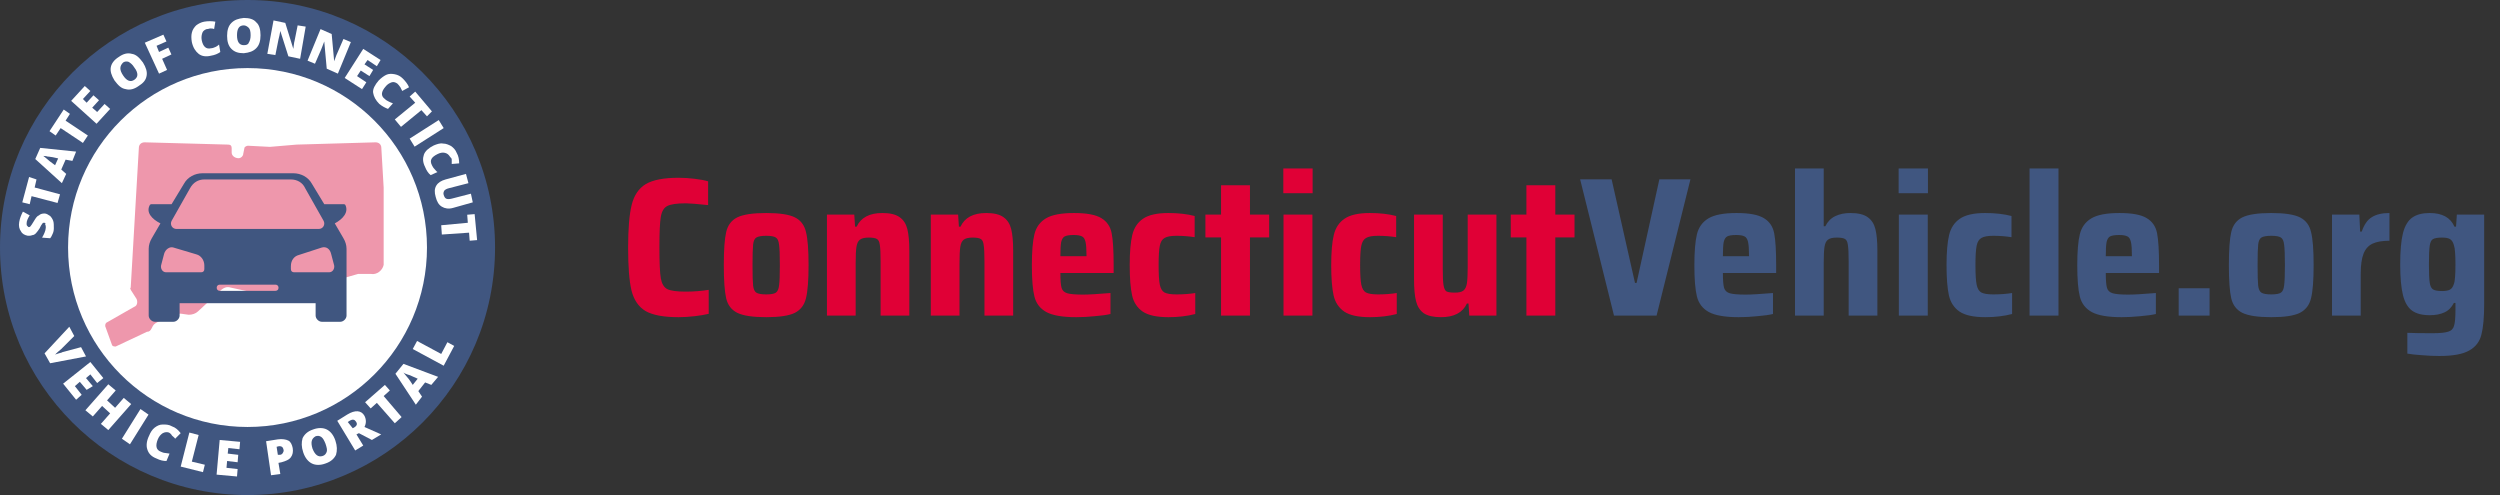 <svg width="404" height="80" viewBox="0 0 404 80" fill="none" xmlns="http://www.w3.org/2000/svg">
<rect x="0" y="0" width="404" height="80" fill="#333333" stroke="none"/>
<g clip-path="url(#clip0_168_1717)">
<path fill-rule="evenodd" clip-rule="evenodd" d="M40 80C17.909 80 0 62.091 0 40C0 17.909 17.909 0 40 0C62.091 0 80 17.909 80 40C80 62.091 62.091 80 40 80Z" fill="#405680"/>
<path fill-rule="evenodd" clip-rule="evenodd" d="M40 69C23.984 69 11 56.016 11 40C11 23.984 23.984 11 40 11C56.016 11 69 23.984 69 40C69 56.016 56.016 69 40 69Z" fill="white"/>
<path d="M61.625 23.917L62 30.333V42.25C62 42.433 62 42.617 62 42.8C61.812 43.717 60.875 44.45 59.938 44.267H58.438C58.25 44.267 58.062 44.267 57.875 44.267L44.938 47.933C44.562 47.933 44.375 47.933 44 47.933L37.25 46.467C36.688 46.283 36.125 46.467 35.562 47.017L32 50.317C31.625 50.683 31.062 50.867 30.5 50.867L29.188 50.683C29 50.683 28.625 50.683 28.438 50.867L25.625 51.967C25.25 52.15 24.875 52.333 24.688 52.7L24.5 53.067C24.312 53.433 24.125 53.617 23.75 53.617L18.688 56C18.5 56 18.312 56 18.125 55.817L17 52.7C17 52.517 17 52.333 17.188 52.15L21.688 49.583C22.25 49.4 22.25 48.667 22.062 48.3L21.125 46.833C21.125 46.65 20.938 46.65 21.125 46.467L22.438 23.917C22.438 23.367 22.812 23 23.375 23L36.875 23.367C37.25 23.367 37.438 23.55 37.438 23.917V24.65C37.438 25.2 38 25.567 38.562 25.567C38.938 25.567 39.312 25.2 39.312 24.833L39.5 23.917C39.5 23.733 39.875 23.55 40.062 23.55L43.625 23.733L47.938 23.367L60.688 23C61.25 23 61.625 23.367 61.625 23.917Z" fill="#EE97AC"/>
<path d="M55.501 38.5L54.102 36.1C55.401 35.4 56.4 34.3 55.8 33.1C55.7 33 55.6 33 55.6 33H52.403L50.405 29.7C49.806 28.6 48.607 28 47.408 28H32.721C31.522 28 30.323 28.6 29.724 29.7L27.726 33H24.429C24.429 33 24.329 33 24.229 33.1C23.529 34.3 24.529 35.4 25.927 36.1L24.529 38.5C24.229 39 24.029 39.6 24.029 40.2V51C24.029 51.5 24.529 52 25.028 52H28.026C28.525 52 29.024 51.5 29.024 51V49H51.005V51C51.005 51.5 51.504 52 52.004 52H55.001C55.501 52 56 51.5 56 51V40.2C56 39.6 55.8 39 55.501 38.5ZM27.726 35.7L30.723 30.4C31.223 29.5 32.022 29 33.021 29H47.008C48.007 29 48.907 29.5 49.306 30.4L52.303 35.7C52.603 36.3 52.203 37 51.504 37H28.525C27.826 37 27.426 36.3 27.726 35.7ZM33.021 43.5C33.021 43.8 32.821 44 32.521 44H26.826C26.327 44 25.927 43.5 26.027 42.9L26.527 41C26.727 40.3 27.426 39.8 28.026 40L31.722 41.1C32.521 41.3 33.021 42.1 33.021 42.9V43.5ZM44.511 47H35.519C35.219 47 35.019 46.8 35.019 46.5C35.019 46.2 35.219 46 35.519 46H44.511C44.81 46 45.01 46.2 45.01 46.5C45.01 46.8 44.81 47 44.511 47ZM53.203 44H47.508C47.208 44 47.008 43.8 47.008 43.5V43C47.008 42.1 47.508 41.4 48.307 41.2L52.004 40C52.703 39.8 53.303 40.2 53.502 41L54.002 42.9C54.102 43.5 53.702 44 53.203 44Z" fill="#405680"/>
<path d="M13.1 56.1L13.9 57.6L8.1 58.7L7.2 57.1L11.2 52.8L12 54.3L9.9 56.4C9.4 56.8 9.1 57.1 8.9 57.3C9.1 57.2 9.3 57.2 9.5 57.1C9.8 57 10 57 10.1 56.9L13.1 56.1Z" fill="white"/>
<path d="M12.3 64.6L10.2 62L14.6 58.5L16.7 61.1L15.7 61.9L14.6 60.5L13.9 61.1L15 62.4L14 63L12.9 61.7L12.1 62.4L13.2 63.8L12.3 64.6Z" fill="white"/>
<path d="M17.5 69.5L16.3 68.5L17.8 66.8L16.5 65.6L15 67.3L13.8 66.3L17.5 62.1L18.7 63.1L17.3 64.7L18.6 65.9L20 64.3L21.2 65.3L17.5 69.5Z" fill="white"/>
<path d="M19.7 70.9L22.7 66.1L24 67L21 71.8L19.7 70.9Z" fill="white"/>
<path d="M27.3 69.9C27 69.8 26.7 69.8 26.3 70C26 70.2 25.7 70.5 25.5 71C25.1 72 25.2 72.7 26 73C26.2 73.1 26.5 73.2 26.7 73.2C26.9 73.2 27.2 73.3 27.4 73.3L26.9 74.5C26.4 74.5 25.9 74.4 25.3 74.1C24.5 73.8 24 73.3 23.8 72.6C23.6 72 23.7 71.2 24.1 70.4C24.3 69.9 24.6 69.4 25 69.1C25.4 68.8 25.8 68.6 26.3 68.6C26.8 68.6 27.3 68.6 27.8 68.9C28.4 69.1 28.8 69.5 29.2 70L28.3 70.9C28.2 70.7 28 70.6 27.8 70.4C27.7 70.2 27.5 70 27.3 69.9Z" fill="white"/>
<path d="M29.2 75.4L30.6 69.9L32.1 70.3L31 74.6L33.1 75.1L32.8 76.3L29.2 75.4Z" fill="white"/>
<path d="M38.3 77L35 76.7L35.5 71.1L38.8 71.4L38.7 72.6L36.9 72.4L36.8 73.3L38.5 73.5L38.4 74.7L36.7 74.5L36.6 75.6L38.4 75.8L38.3 77Z" fill="white"/>
<path d="M47.3 72.4C47.4 73 47.3 73.5 47 73.9C46.7 74.3 46.2 74.5 45.5 74.7L45 74.8L45.3 76.6L43.8 76.8L43 71.3L44.9 71C45.6 70.9 46.2 71 46.6 71.2C47 71.4 47.2 71.9 47.3 72.4ZM44.9 73.5H45.2C45.4 73.5 45.6 73.4 45.7 73.2C45.8 73 45.9 72.9 45.8 72.6C45.7 72.2 45.5 72.1 45.1 72.1L44.7 72.2L44.9 73.5Z" fill="white"/>
<path d="M54.2 71.2C54.5 72.1 54.5 72.8 54.3 73.5C54 74.1 53.5 74.6 52.6 74.9C51.8 75.2 51 75.2 50.4 74.9C49.8 74.6 49.3 74 49 73.1C48.7 72.2 48.7 71.5 48.9 70.8C49.2 70.2 49.7 69.7 50.6 69.4C51.4 69.1 52.2 69.1 52.8 69.4C53.4 69.7 53.9 70.3 54.2 71.2ZM50.5 72.5C50.9 73.5 51.4 73.9 52.1 73.7C52.5 73.6 52.7 73.3 52.8 73C52.9 72.7 52.8 72.3 52.6 71.7C52.4 71.2 52.2 70.8 51.9 70.6C51.6 70.4 51.3 70.4 51 70.5C50.3 70.9 50.2 71.5 50.5 72.5Z" fill="white"/>
<path d="M57.6 70.2L58.7 72L57.4 72.8L54.5 68L56.1 67C57.4 66.2 58.4 66.3 58.9 67.2C59.2 67.8 59.2 68.4 58.9 69L61.6 70.2L60.1 71.1L58 70L57.6 70.2ZM57 69.2L57.2 69.1C57.7 68.8 57.8 68.5 57.5 68.1C57.3 67.8 57 67.7 56.5 68L56.2 68.2L57 69.2Z" fill="white"/>
<path d="M64.9 67.4L63.8 68.4L60.9 65.1L59.9 66L59 65L62.2 62.2L63 63.1L62 64L64.9 67.4Z" fill="white"/>
<path d="M69.7 62.2L68.7 61.8L67.6 63.2L68.2 64.1L67.2 65.4L63.9 60.4L65.2 58.8L70.8 60.9L69.7 62.2ZM67.5 61.2L66.6 60.8C66.4 60.7 66.2 60.6 65.8 60.5C65.5 60.4 65.3 60.3 65.2 60.2C65.3 60.3 65.4 60.5 65.6 60.7C65.8 60.9 66.2 61.4 66.7 62.2L67.5 61.2Z" fill="white"/>
<path d="M71.7 59.1L66.7 56.4L67.4 55.1L71.3 57.2L72.3 55.3L73.4 55.9L71.7 59.1Z" fill="white"/>
<path d="M7.2 34.5C7.5 34.5 7.8 34.7 8.1 34.9C8.3 35.1 8.5 35.4 8.6 35.7C8.7 36 8.7 36.4 8.7 36.9C8.7 37.3 8.6 37.6 8.5 37.8C8.4 38 8.3 38.3 8.1 38.5L6.8 38.4C7 38.1 7.1 37.8 7.2 37.6C7.3 37.4 7.4 37 7.4 36.8C7.4 36.6 7.4 36.4 7.3 36.3C7.4 36.1 7.3 36 7.2 36C7.1 36 7.1 36 7 36C6.9 36 6.9 36.1 6.8 36.2C6.7 36.3 6.6 36.5 6.4 36.9C6.2 37.2 6 37.5 5.8 37.7C5.6 37.9 5.4 38 5.2 38C5 38.1 4.8 38.1 4.5 38.1C4 38 3.6 37.8 3.4 37.4C3.1 37 3 36.5 3.1 35.9C3.2 35.3 3.4 34.8 3.7 34.2L4.8 34.8C4.5 35.3 4.3 35.7 4.3 36.1C4.3 36.3 4.3 36.4 4.4 36.5C4.5 36.6 4.5 36.6 4.6 36.7C4.7 36.7 4.8 36.7 4.9 36.6C5 36.5 5.2 36.2 5.5 35.7C5.8 35.2 6 34.9 6.3 34.8C6.5 34.6 6.8 34.5 7.2 34.5Z" fill="white"/>
<path d="M9.7 31.4L9.3 32.8L5.1 31.7L4.8 33L3.6 32.7L4.7 28.6L5.9 29L5.6 30.3L9.7 31.4Z" fill="white"/>
<path d="M11.7 26L10.6 25.8L9.9 27.4L10.7 28.1L10 29.6L5.7 25.7L6.5 23.9L12.3 24.5L11.7 26ZM9.4 25.6L8.5 25.4C8.3 25.4 8 25.3 7.7 25.3C7.4 25.2 7.1 25.2 7 25.2C7.1 25.3 7.3 25.4 7.5 25.6C7.7 25.8 8.2 26.2 8.9 26.7L9.4 25.6Z" fill="white"/>
<path d="M14.2 21.9L13.4 23.1L9.8 20.7L9 21.9L8 21.2L10.3 17.7L11.3 18.4L10.6 19.5L14.2 21.9Z" fill="white"/>
<path d="M17.8 17.6L15.6 20L11.5 16.3L13.7 13.9L14.6 14.7L13.4 16L14 16.6L15.1 15.4L16 16.2L14.9 17.4L15.7 18.1L16.9 16.8L17.8 17.6Z" fill="white"/>
<path d="M23.1 10.1C23.6 10.9 23.8 11.6 23.7 12.2C23.6 12.9 23.2 13.4 22.4 13.9C21.7 14.4 21 14.6 20.3 14.4C19.6 14.3 19.1 13.8 18.5 13C18 12.2 17.8 11.5 17.9 10.9C18 10.3 18.4 9.7 19.2 9.2C19.9 8.7 20.6 8.5 21.3 8.7C22 8.8 22.5 9.3 23.1 10.1ZM19.9 12.2C20.5 13.1 21.1 13.3 21.7 12.9C22 12.7 22.2 12.4 22.2 12.1C22.2 11.8 22.1 11.4 21.7 10.9C21.4 10.4 21.1 10.2 20.8 10C20.5 9.9 20.2 9.9 19.9 10.1C19.3 10.7 19.3 11.3 19.9 12.2Z" fill="white"/>
<path d="M27 11.3L25.7 11.9L23.4 6.9L26.4 5.6L26.9 6.7L25.3 7.4L25.7 8.4L27.2 7.7L27.7 8.8L26.2 9.5L27 11.3Z" fill="white"/>
<path d="M33.4 4.7C33.1 4.8 32.8 5 32.7 5.3C32.6 5.6 32.5 6 32.6 6.5C32.8 7.5 33.3 8 34.1 7.8C34.3 7.8 34.6 7.7 34.8 7.6C35 7.5 35.2 7.4 35.4 7.2L35.6 8.4C35.2 8.7 34.7 8.9 34.1 9C33.3 9.2 32.6 9.1 32.1 8.7C31.6 8.3 31.2 7.7 31 6.8C30.9 6.2 30.9 5.7 31 5.3C31.1 4.8 31.4 4.4 31.7 4.1C32.1 3.8 32.5 3.6 33 3.5C33.6 3.4 34.2 3.4 34.8 3.5L34.6 4.7C34.4 4.6 34.2 4.6 34 4.6C33.8 4.6 33.7 4.7 33.4 4.7Z" fill="white"/>
<path d="M42.1 5.7C42.1 6.6 41.9 7.3 41.4 7.8C40.9 8.3 40.3 8.5 39.4 8.6C38.5 8.6 37.9 8.4 37.4 7.9C36.9 7.4 36.7 6.7 36.7 5.8C36.7 4.9 36.9 4.2 37.4 3.7C37.9 3.2 38.5 3 39.4 2.9C40.3 2.9 41 3.1 41.4 3.6C41.9 4 42.1 4.8 42.1 5.7ZM38.3 5.7C38.3 6.8 38.7 7.3 39.4 7.3C39.8 7.3 40.1 7.2 40.2 6.9C40.4 6.6 40.5 6.2 40.5 5.7C40.5 5.1 40.4 4.7 40.2 4.5C40 4.3 39.7 4.1 39.4 4.1C38.6 4.1 38.3 4.7 38.3 5.7Z" fill="white"/>
<path d="M48.5 9.5L46.6 9.1L45.3 5C45.2 5.6 45.1 6 45 6.4L44.5 8.9L43.2 8.7L44.2 3.3L46.1 3.7L47.4 7.9C47.5 7.3 47.5 6.9 47.6 6.6L48.1 4.1L49.4 4.3L48.5 9.5Z" fill="white"/>
<path d="M54.6 11.9L52.8 11.1L52.4 6.7C52.2 7.3 52 7.7 51.9 8L50.9 10.3L49.7 9.8L51.8 4.7L53.6 5.5L54 9.9C54.2 9.4 54.3 9 54.5 8.6L55.5 6.3L56.7 6.8L54.6 11.9Z" fill="white"/>
<path d="M58.5 14.4L55.7 12.6L58.7 7.9L61.5 9.7L60.9 10.7L59.4 9.7L58.9 10.4L60.3 11.3L59.7 12.3L58.3 11.4L57.7 12.3L59.2 13.3L58.5 14.4Z" fill="white"/>
<path d="M64.2 13.5C63.9 13.3 63.6 13.2 63.3 13.3C63 13.4 62.6 13.6 62.3 14C61.6 14.8 61.5 15.5 62.2 16C62.4 16.2 62.6 16.3 62.8 16.4C63 16.5 63.2 16.6 63.5 16.7L62.7 17.6C62.2 17.4 61.8 17.2 61.3 16.8C60.7 16.2 60.4 15.6 60.3 15C60.2 14.4 60.6 13.7 61.2 13C61.6 12.6 62 12.3 62.4 12.1C62.8 11.9 63.3 11.9 63.8 12C64.3 12.1 64.7 12.3 65.1 12.7C65.5 13.1 65.9 13.6 66.1 14.1L65 14.7C64.9 14.5 64.8 14.3 64.7 14.1C64.5 13.8 64.3 13.6 64.2 13.5Z" fill="white"/>
<path d="M64.8 20.5L63.8 19.3L67.1 16.6L66.2 15.6L67.1 14.8L69.8 18L69 18.8L68.1 17.8L64.8 20.5Z" fill="white"/>
<path d="M66.2 22.4L70.9 19.4L71.7 20.7L67 23.7L66.2 22.4Z" fill="white"/>
<path d="M72.7 25.3C72.5 25 72.3 24.8 71.9 24.7C71.5 24.6 71.1 24.7 70.7 24.9C69.7 25.4 69.4 25.9 69.8 26.7C69.9 26.9 70 27.1 70.2 27.3C70.4 27.5 70.5 27.7 70.7 27.8L69.6 28.3C69.2 28 68.9 27.5 68.7 27C68.3 26.2 68.3 25.6 68.5 25C68.7 24.4 69.3 23.9 70.1 23.5C70.6 23.3 71.1 23.1 71.6 23.2C72.1 23.2 72.5 23.4 72.9 23.6C73.3 23.9 73.6 24.2 73.8 24.7C74.1 25.2 74.2 25.8 74.2 26.4L73 26.5C73 26.3 73 26.1 73 25.8C73 25.5 72.8 25.5 72.7 25.3Z" fill="white"/>
<path d="M76.4 32.7L73.2 33.6C72.5 33.8 71.9 33.7 71.4 33.4C70.9 33.1 70.6 32.6 70.4 31.8C70.2 31.1 70.2 30.5 70.5 30C70.8 29.5 71.3 29.2 72 29L75.3 28.1L75.7 29.6L72.6 30.4C72.2 30.5 72 30.6 71.8 30.8C71.7 31 71.6 31.2 71.7 31.5C71.8 31.8 71.9 32 72.1 32.1C72.3 32.2 72.6 32.2 73 32.1L76.1 31.3L76.4 32.7Z" fill="white"/>
<path d="M71.4 37.9L71.3 36.4L75.6 36L75.5 34.7L76.7 34.6L77.1 38.8L75.9 38.9L75.8 37.6L71.4 37.9Z" fill="white"/>
</g>
<path d="M114.528 50.712C113.931 50.861 113.173 50.989 112.256 51.096C111.339 51.203 110.475 51.256 109.664 51.256C107.253 51.256 105.472 50.925 104.32 50.264C103.189 49.581 102.432 48.472 102.048 46.936C101.685 45.4 101.504 43.085 101.504 39.992C101.504 36.941 101.696 34.648 102.08 33.112C102.464 31.555 103.221 30.435 104.352 29.752C105.504 29.069 107.275 28.728 109.664 28.728C110.496 28.728 111.349 28.781 112.224 28.888C113.12 28.995 113.856 29.133 114.432 29.304V33.144C112.619 32.952 111.413 32.856 110.816 32.856C109.365 32.856 108.363 33.005 107.808 33.304C107.275 33.581 106.933 34.168 106.784 35.064C106.635 35.939 106.56 37.581 106.56 39.992C106.56 42.403 106.635 44.056 106.784 44.952C106.933 45.827 107.275 46.413 107.808 46.712C108.363 46.989 109.365 47.128 110.816 47.128C112.053 47.128 113.291 47.032 114.528 46.84V50.712ZM123.816 51.256C121.661 51.256 120.104 51.021 119.144 50.552C118.205 50.083 117.608 49.304 117.352 48.216C117.096 47.107 116.968 45.315 116.968 42.84C116.968 40.365 117.096 38.584 117.352 37.496C117.608 36.387 118.205 35.597 119.144 35.128C120.104 34.659 121.661 34.424 123.816 34.424C125.97 34.424 127.517 34.659 128.456 35.128C129.394 35.597 129.992 36.387 130.248 37.496C130.525 38.584 130.664 40.365 130.664 42.84C130.664 45.293 130.525 47.075 130.248 48.184C129.992 49.272 129.394 50.061 128.456 50.552C127.517 51.021 125.97 51.256 123.816 51.256ZM123.816 47.576C124.584 47.576 125.106 47.48 125.384 47.288C125.661 47.096 125.832 46.712 125.896 46.136C125.981 45.56 126.024 44.461 126.024 42.84C126.024 41.219 125.981 40.12 125.896 39.544C125.832 38.947 125.661 38.563 125.384 38.392C125.106 38.2 124.584 38.104 123.816 38.104C123.048 38.104 122.514 38.2 122.216 38.392C121.938 38.563 121.768 38.936 121.704 39.512C121.64 40.088 121.608 41.197 121.608 42.84C121.608 44.483 121.64 45.592 121.704 46.168C121.768 46.723 121.938 47.096 122.216 47.288C122.514 47.48 123.048 47.576 123.816 47.576ZM142.306 42.264C142.306 40.963 142.264 40.067 142.178 39.576C142.114 39.064 141.954 38.744 141.698 38.616C141.464 38.467 141.026 38.392 140.386 38.392C139.725 38.392 139.245 38.509 138.946 38.744C138.669 38.957 138.488 39.341 138.402 39.896C138.317 40.429 138.274 41.315 138.274 42.552V51H133.634V34.68H138.05L138.178 36.632H138.434C139.117 35.16 140.504 34.424 142.594 34.424C143.832 34.424 144.76 34.648 145.378 35.096C145.997 35.523 146.413 36.163 146.626 37.016C146.84 37.869 146.946 39.043 146.946 40.536V51H142.306V42.264ZM159.088 42.264C159.088 40.963 159.045 40.067 158.96 39.576C158.896 39.064 158.736 38.744 158.48 38.616C158.245 38.467 157.808 38.392 157.168 38.392C156.506 38.392 156.026 38.509 155.728 38.744C155.45 38.957 155.269 39.341 155.184 39.896C155.098 40.429 155.056 41.315 155.056 42.552V51H150.416V34.68H154.832L154.96 36.632H155.216C155.898 35.16 157.285 34.424 159.376 34.424C160.613 34.424 161.541 34.648 162.16 35.096C162.778 35.523 163.194 36.163 163.408 37.016C163.621 37.869 163.728 39.043 163.728 40.536V51H159.088V42.264ZM179.965 44.12H171.357C171.357 45.272 171.421 46.072 171.549 46.52C171.677 46.947 171.975 47.235 172.445 47.384C172.935 47.533 173.789 47.608 175.005 47.608C175.922 47.608 177.405 47.523 179.453 47.352V50.744C178.813 50.893 177.97 51.011 176.925 51.096C175.901 51.203 174.898 51.256 173.917 51.256C171.719 51.256 170.109 50.979 169.085 50.424C168.082 49.869 167.442 49.037 167.165 47.928C166.887 46.819 166.749 45.133 166.749 42.872C166.749 40.653 166.887 38.979 167.165 37.848C167.442 36.717 168.061 35.864 169.021 35.288C169.981 34.712 171.495 34.424 173.565 34.424C175.613 34.424 177.085 34.701 177.981 35.256C178.877 35.789 179.431 36.6 179.645 37.688C179.858 38.776 179.965 40.504 179.965 42.872V44.12ZM173.501 37.976C172.839 37.976 172.359 38.051 172.061 38.2C171.783 38.349 171.591 38.659 171.485 39.128C171.399 39.576 171.357 40.333 171.357 41.4H175.581C175.581 40.312 175.527 39.544 175.421 39.096C175.314 38.627 175.122 38.328 174.845 38.2C174.567 38.051 174.119 37.976 173.501 37.976ZM193.153 50.744C191.831 51.085 190.391 51.256 188.833 51.256C186.956 51.256 185.569 50.957 184.673 50.36C183.777 49.741 183.201 48.867 182.945 47.736C182.689 46.584 182.561 44.952 182.561 42.84C182.561 40.749 182.7 39.128 182.977 37.976C183.255 36.824 183.831 35.949 184.705 35.352C185.601 34.733 186.967 34.424 188.801 34.424C190.401 34.424 191.82 34.584 193.057 34.904V38.328C192.097 38.179 191.116 38.104 190.113 38.104C189.217 38.104 188.577 38.221 188.193 38.456C187.809 38.669 187.553 39.085 187.425 39.704C187.297 40.323 187.233 41.368 187.233 42.84C187.233 44.333 187.297 45.389 187.425 46.008C187.553 46.627 187.799 47.043 188.161 47.256C188.545 47.469 189.196 47.576 190.113 47.576C191.223 47.576 192.236 47.501 193.153 47.352V50.744ZM197.322 51V38.36H194.794V34.68H197.322V29.944H201.994V34.68H205.098V38.36H201.994V51H197.322ZM207.384 31.224V27.224H212.12V31.224H207.384ZM207.416 51V34.68H212.088V51H207.416ZM225.716 50.744C224.393 51.085 222.953 51.256 221.396 51.256C219.518 51.256 218.132 50.957 217.236 50.36C216.34 49.741 215.764 48.867 215.508 47.736C215.252 46.584 215.124 44.952 215.124 42.84C215.124 40.749 215.262 39.128 215.54 37.976C215.817 36.824 216.393 35.949 217.268 35.352C218.164 34.733 219.529 34.424 221.364 34.424C222.964 34.424 224.382 34.584 225.62 34.904V38.328C224.66 38.179 223.678 38.104 222.676 38.104C221.78 38.104 221.14 38.221 220.756 38.456C220.372 38.669 220.116 39.085 219.988 39.704C219.86 40.323 219.796 41.368 219.796 42.84C219.796 44.333 219.86 45.389 219.988 46.008C220.116 46.627 220.361 47.043 220.724 47.256C221.108 47.469 221.758 47.576 222.676 47.576C223.785 47.576 224.798 47.501 225.716 47.352V50.744ZM237.309 49.048H237.053C236.37 50.52 234.973 51.256 232.861 51.256C231.645 51.256 230.717 51.043 230.077 50.616C229.458 50.168 229.042 49.517 228.829 48.664C228.615 47.811 228.509 46.637 228.509 45.144V34.68H233.149V43.416C233.149 44.696 233.191 45.592 233.277 46.104C233.362 46.616 233.522 46.947 233.757 47.096C234.013 47.224 234.461 47.288 235.101 47.288C235.741 47.288 236.199 47.181 236.477 46.968C236.775 46.733 236.967 46.339 237.053 45.784C237.138 45.229 237.181 44.344 237.181 43.128V34.68H241.821V51H237.437L237.309 49.048ZM246.666 51V38.36H244.138V34.68H246.666V29.944H251.338V34.68H254.442V38.36H251.338V51H246.666Z" fill="#E00036"/>
<path d="M260.823 51L255.351 28.984H260.439L264.215 45.72H264.471L268.151 28.984H273.175L267.703 51H260.823ZM287.027 44.12H278.419C278.419 45.272 278.483 46.072 278.611 46.52C278.739 46.947 279.038 47.235 279.507 47.384C279.998 47.533 280.851 47.608 282.067 47.608C282.985 47.608 284.467 47.523 286.515 47.352V50.744C285.875 50.893 285.033 51.011 283.987 51.096C282.963 51.203 281.961 51.256 280.979 51.256C278.782 51.256 277.171 50.979 276.147 50.424C275.145 49.869 274.505 49.037 274.227 47.928C273.95 46.819 273.811 45.133 273.811 42.872C273.811 40.653 273.95 38.979 274.227 37.848C274.505 36.717 275.123 35.864 276.083 35.288C277.043 34.712 278.558 34.424 280.627 34.424C282.675 34.424 284.147 34.701 285.043 35.256C285.939 35.789 286.494 36.6 286.707 37.688C286.921 38.776 287.027 40.504 287.027 42.872V44.12ZM280.563 37.976C279.902 37.976 279.422 38.051 279.123 38.2C278.846 38.349 278.654 38.659 278.547 39.128C278.462 39.576 278.419 40.333 278.419 41.4H282.643C282.643 40.312 282.59 39.544 282.483 39.096C282.377 38.627 282.185 38.328 281.907 38.2C281.63 38.051 281.182 37.976 280.563 37.976ZM298.744 42.264C298.744 40.963 298.701 40.067 298.616 39.576C298.552 39.064 298.392 38.744 298.136 38.616C297.901 38.467 297.464 38.392 296.824 38.392C296.162 38.392 295.682 38.509 295.384 38.744C295.106 38.957 294.925 39.341 294.84 39.896C294.754 40.429 294.712 41.315 294.712 42.552V51H290.072V27.224H294.712V36.568H294.968C295.352 35.8 295.885 35.256 296.568 34.936C297.25 34.595 298.072 34.424 299.032 34.424C300.269 34.424 301.197 34.648 301.816 35.096C302.434 35.523 302.85 36.163 303.064 37.016C303.277 37.869 303.384 39.032 303.384 40.504V51H298.744V42.264ZM306.821 31.224V27.224H311.557V31.224H306.821ZM306.853 51V34.68H311.525V51H306.853ZM325.153 50.744C323.831 51.085 322.391 51.256 320.833 51.256C318.956 51.256 317.569 50.957 316.673 50.36C315.777 49.741 315.201 48.867 314.945 47.736C314.689 46.584 314.561 44.952 314.561 42.84C314.561 40.749 314.7 39.128 314.977 37.976C315.255 36.824 315.831 35.949 316.705 35.352C317.601 34.733 318.967 34.424 320.801 34.424C322.401 34.424 323.82 34.584 325.057 34.904V38.328C324.097 38.179 323.116 38.104 322.113 38.104C321.217 38.104 320.577 38.221 320.193 38.456C319.809 38.669 319.553 39.085 319.425 39.704C319.297 40.323 319.233 41.368 319.233 42.84C319.233 44.333 319.297 45.389 319.425 46.008C319.553 46.627 319.799 47.043 320.161 47.256C320.545 47.469 321.196 47.576 322.113 47.576C323.223 47.576 324.236 47.501 325.153 47.352V50.744ZM327.978 51V27.224H332.65V51H327.978ZM348.902 44.12H340.294C340.294 45.272 340.358 46.072 340.486 46.52C340.614 46.947 340.913 47.235 341.382 47.384C341.873 47.533 342.726 47.608 343.942 47.608C344.86 47.608 346.342 47.523 348.39 47.352V50.744C347.75 50.893 346.908 51.011 345.862 51.096C344.838 51.203 343.836 51.256 342.854 51.256C340.657 51.256 339.046 50.979 338.022 50.424C337.02 49.869 336.38 49.037 336.102 47.928C335.825 46.819 335.686 45.133 335.686 42.872C335.686 40.653 335.825 38.979 336.102 37.848C336.38 36.717 336.998 35.864 337.958 35.288C338.918 34.712 340.433 34.424 342.502 34.424C344.55 34.424 346.022 34.701 346.918 35.256C347.814 35.789 348.369 36.6 348.582 37.688C348.796 38.776 348.902 40.504 348.902 42.872V44.12ZM342.438 37.976C341.777 37.976 341.297 38.051 340.998 38.2C340.721 38.349 340.529 38.659 340.422 39.128C340.337 39.576 340.294 40.333 340.294 41.4H344.518C344.518 40.312 344.465 39.544 344.358 39.096C344.252 38.627 344.06 38.328 343.782 38.2C343.505 38.051 343.057 37.976 342.438 37.976ZM352.075 51V46.584H357.067V51H352.075ZM367.034 51.256C364.88 51.256 363.322 51.021 362.362 50.552C361.424 50.083 360.826 49.304 360.57 48.216C360.314 47.107 360.186 45.315 360.186 42.84C360.186 40.365 360.314 38.584 360.57 37.496C360.826 36.387 361.424 35.597 362.362 35.128C363.322 34.659 364.88 34.424 367.034 34.424C369.189 34.424 370.736 34.659 371.674 35.128C372.613 35.597 373.21 36.387 373.466 37.496C373.744 38.584 373.882 40.365 373.882 42.84C373.882 45.293 373.744 47.075 373.466 48.184C373.21 49.272 372.613 50.061 371.674 50.552C370.736 51.021 369.189 51.256 367.034 51.256ZM367.034 47.576C367.802 47.576 368.325 47.48 368.602 47.288C368.88 47.096 369.05 46.712 369.114 46.136C369.2 45.56 369.242 44.461 369.242 42.84C369.242 41.219 369.2 40.12 369.114 39.544C369.05 38.947 368.88 38.563 368.602 38.392C368.325 38.2 367.802 38.104 367.034 38.104C366.266 38.104 365.733 38.2 365.434 38.392C365.157 38.563 364.986 38.936 364.922 39.512C364.858 40.088 364.826 41.197 364.826 42.84C364.826 44.483 364.858 45.592 364.922 46.168C364.986 46.723 365.157 47.096 365.434 47.288C365.733 47.48 366.266 47.576 367.034 47.576ZM376.853 34.68H381.269L381.397 37.432H381.653C382.037 36.301 382.581 35.523 383.285 35.096C383.989 34.648 384.938 34.424 386.133 34.424V38.904C384.96 38.904 384.042 39.064 383.381 39.384C382.72 39.704 382.24 40.248 381.941 41.016C381.642 41.784 381.493 42.861 381.493 44.248V51H376.853V34.68ZM394.21 57.528C393.292 57.528 392.343 57.485 391.362 57.4C390.402 57.336 389.623 57.251 389.026 57.144V53.784C389.964 53.827 391.308 53.848 393.058 53.848C394.295 53.848 395.159 53.763 395.65 53.592C396.14 53.443 396.45 53.123 396.578 52.632C396.727 52.163 396.802 51.32 396.802 50.104V48.952H396.546C396.183 49.677 395.671 50.189 395.01 50.488C394.37 50.787 393.58 50.936 392.642 50.936C391.426 50.936 390.476 50.691 389.794 50.2C389.111 49.709 388.62 48.877 388.322 47.704C388.023 46.509 387.874 44.845 387.874 42.712C387.874 40.536 388.023 38.851 388.322 37.656C388.642 36.461 389.143 35.629 389.826 35.16C390.508 34.669 391.447 34.424 392.642 34.424C394.668 34.424 396.002 35.16 396.642 36.632H396.898L397.026 34.68H401.442V49.08C401.442 51.277 401.292 52.941 400.994 54.072C400.716 55.203 400.066 56.056 399.042 56.632C398.018 57.229 396.407 57.528 394.21 57.528ZM394.658 47.032C395.212 47.032 395.628 46.957 395.906 46.808C396.183 46.659 396.386 46.381 396.514 45.976C396.642 45.656 396.716 45.251 396.738 44.76C396.78 44.269 396.802 43.587 396.802 42.712C396.802 41.901 396.78 41.261 396.738 40.792C396.716 40.301 396.652 39.907 396.546 39.608C396.418 39.139 396.215 38.819 395.938 38.648C395.66 38.477 395.234 38.392 394.658 38.392C393.932 38.392 393.431 38.477 393.154 38.648C392.898 38.797 392.727 39.149 392.642 39.704C392.556 40.259 392.514 41.261 392.514 42.712C392.514 44.141 392.556 45.133 392.642 45.688C392.727 46.243 392.908 46.605 393.186 46.776C393.463 46.947 393.954 47.032 394.658 47.032Z" fill="#405680"/>
<defs>
<clipPath id="clip0_168_1717">
<rect width="80" height="80" fill="white"/>
</clipPath>
</defs>
</svg>
